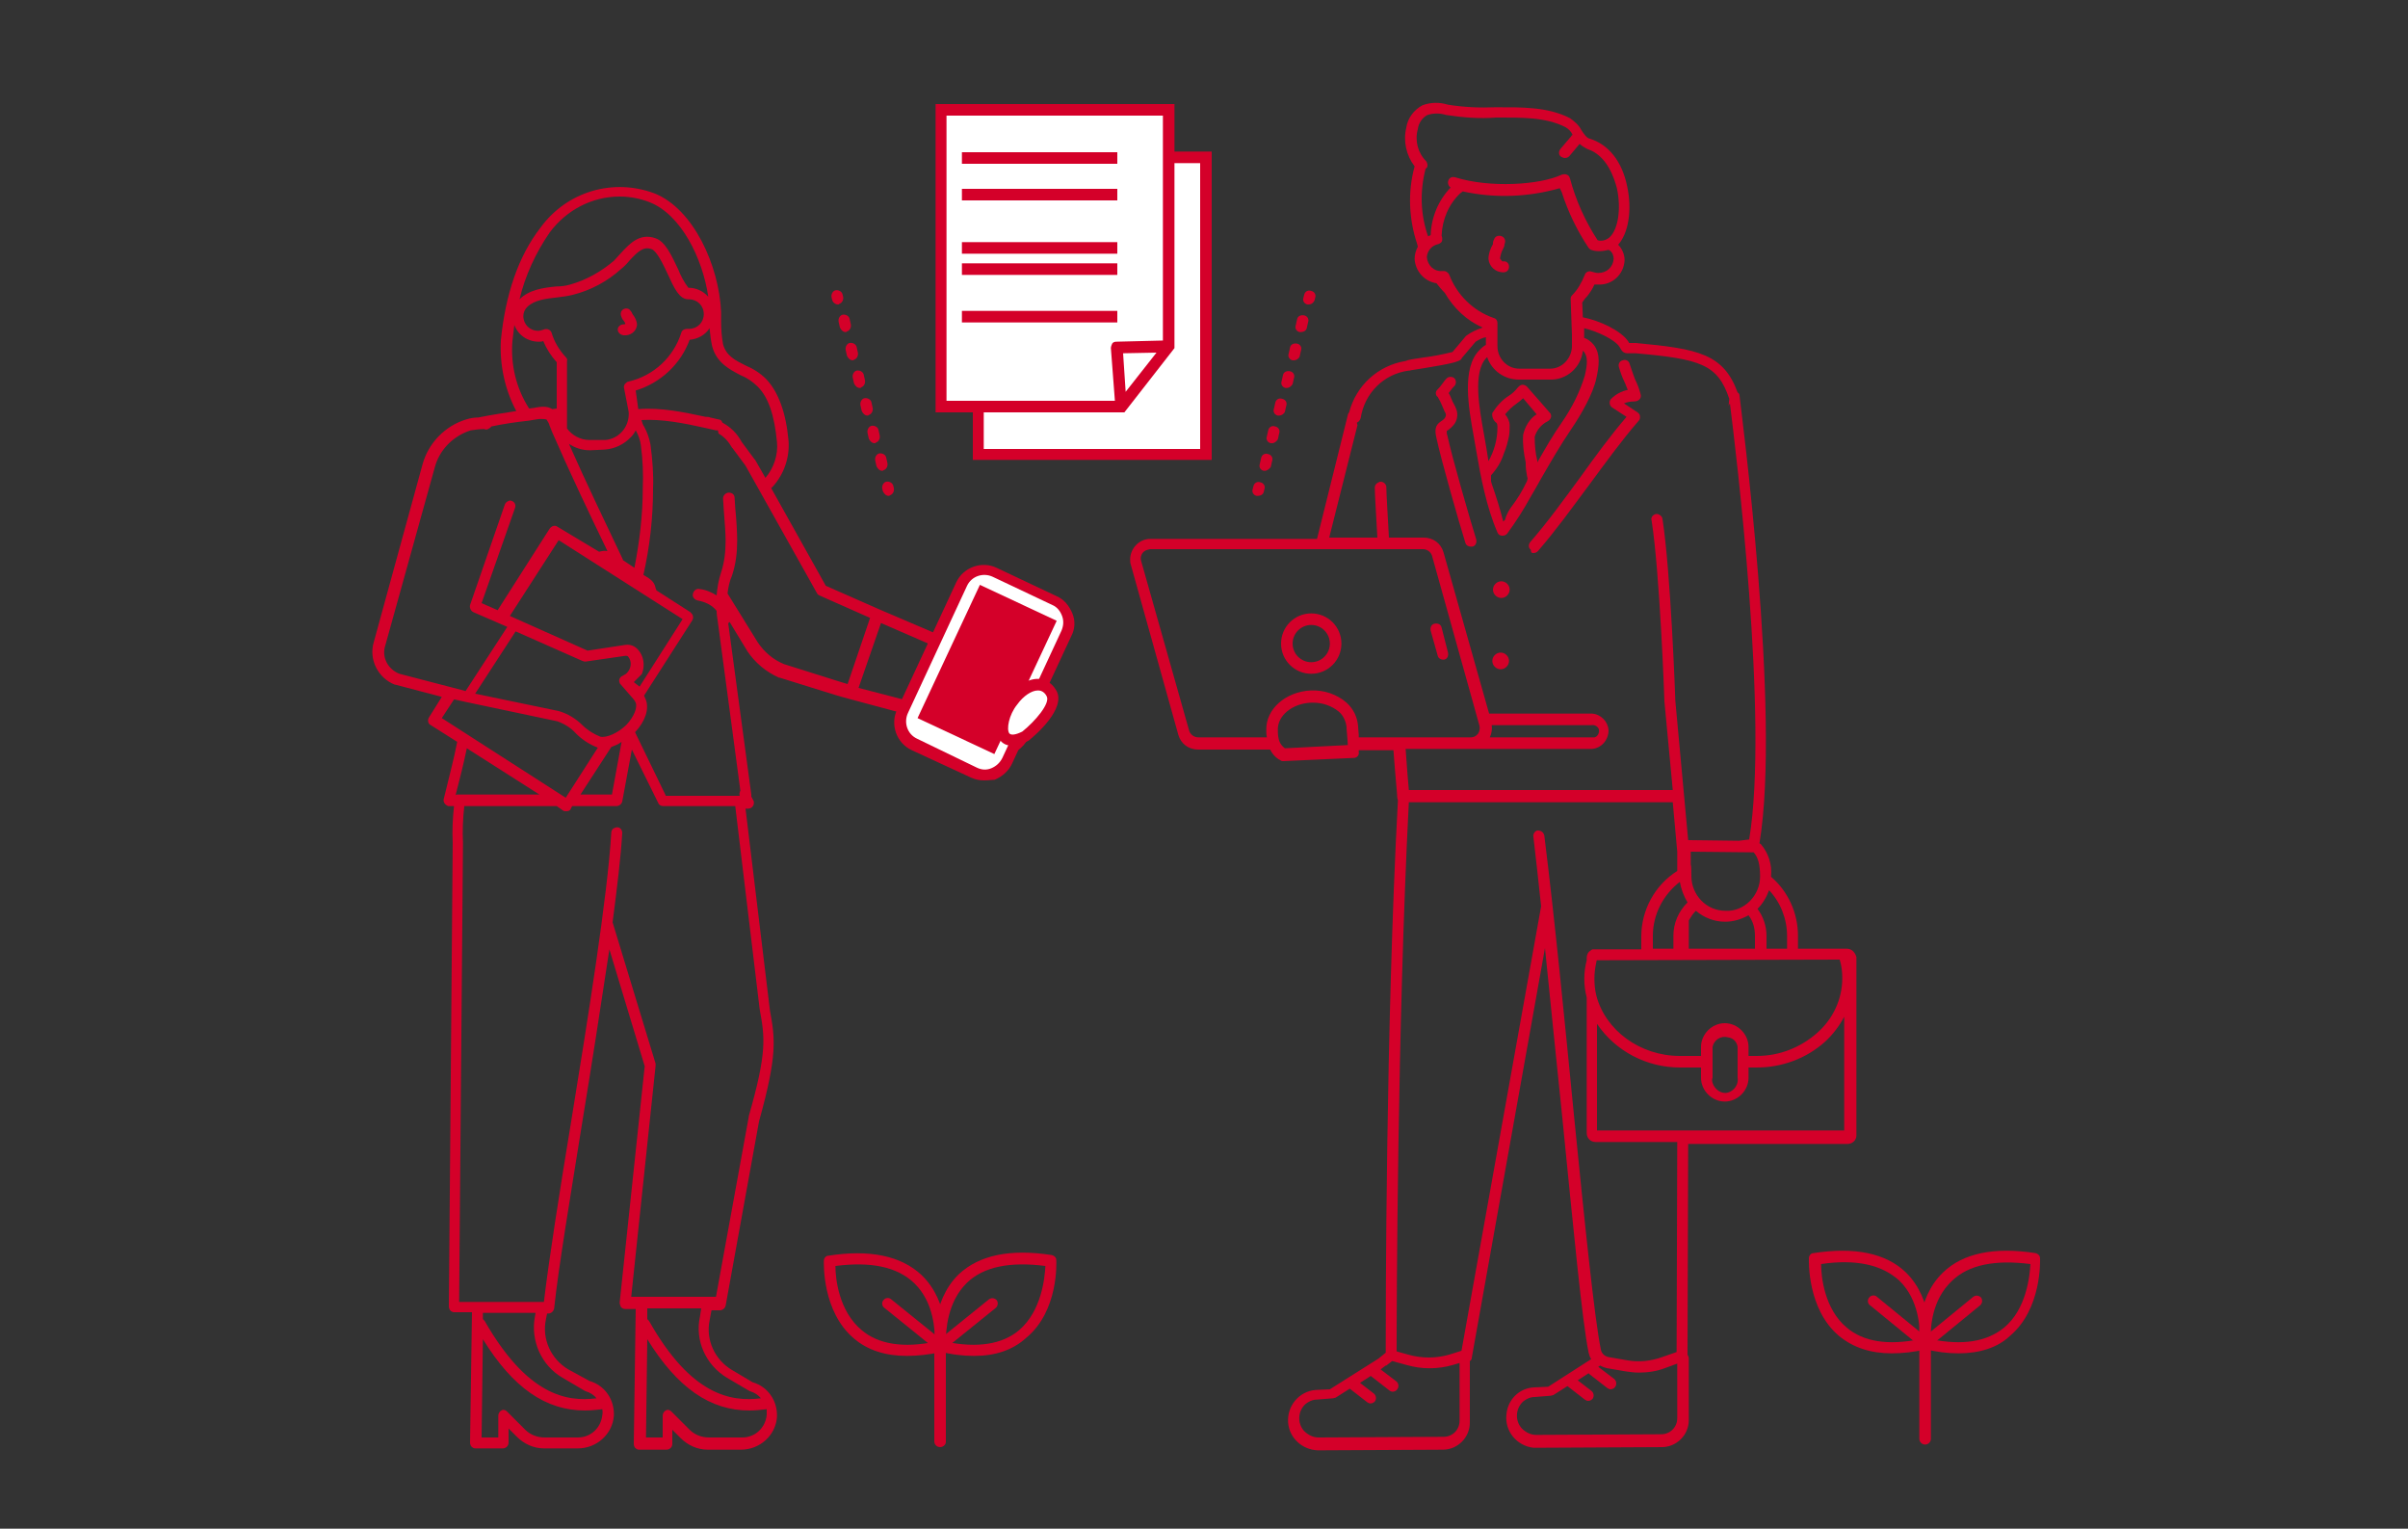 <?xml version="1.0" encoding="UTF-8"?> <svg xmlns="http://www.w3.org/2000/svg" xmlns:xlink="http://www.w3.org/1999/xlink" version="1.1" id="レイヤー_1" x="0px" y="0px" viewBox="0 0 375 238" style="enable-background:new 0 0 375 238;" xml:space="preserve"><rect x="0" y="0" width="375" height="238" fill="#333333" stroke="none"/> <style type="text/css"> .st0{fill:#D40029;} .st1{fill:#FFFFFF;} .st2{fill:none;} </style> <path class="st0" d="M233.7,104.2c0.7,0,1.3-0.6,1.3-1.3s-0.6-1.3-1.3-1.3c-0.7,0-1.3,0.6-1.3,1.3 C232.4,103.6,233,104.2,233.7,104.2z"></path> <path class="st0" d="M233.8,93.1c0.7,0,1.3-0.6,1.3-1.3c0-0.7-0.6-1.3-1.3-1.3c-0.7,0-1.3,0.6-1.3,1.3 C232.5,92.5,233.1,93.1,233.8,93.1L233.8,93.1z"></path> <path class="st0" d="M238.8,86.1c0.3,0,0.5-0.1,0.7-0.3c2.7-3.1,5.3-6.7,7.9-10.2s5.1-7,7.8-10.1c0.2-0.2,0.2-0.4,0.2-0.7 c0-0.2-0.2-0.5-0.4-0.6l-2.1-1.4c0.5-0.2,1-0.3,1.6-0.3c0.3,0,0.6-0.1,0.8-0.3c0.2-0.2,0.3-0.5,0.2-0.8c-0.2-0.8-0.5-1.6-0.9-2.4 c-0.3-0.8-0.6-1.7-0.8-2.3c-0.1-0.5-0.6-0.8-1.1-0.6c-0.5,0.1-0.7,0.6-0.6,1c0,0,0,0,0,0c0.2,0.7,0.5,1.6,0.9,2.4 c0.2,0.4,0.3,0.8,0.5,1.2c-1,0.2-1.9,0.7-2.6,1.4c-0.3,0.3-0.3,0.9,0,1.2c0,0,0.1,0.1,0.1,0.1l2.3,1.5c-2.5,2.9-4.9,6.2-7.2,9.4 c-2.5,3.4-5.1,7-7.8,10.1c-0.3,0.4-0.3,0.9,0.1,1.2c0,0,0,0,0,0C238.4,86.1,238.6,86.1,238.8,86.1z"></path> <path class="st0" d="M224.4,65.6c-0.9,0.6-1,1.3-0.7,2.6c0.7,3.3,3.5,13.1,4.5,16.3c0.1,0.4,0.5,0.6,0.8,0.6c0.1,0,0.2,0,0.3,0 c0.5-0.1,0.7-0.6,0.6-1.1c0,0,0,0,0,0c-1-3.2-3.8-12.9-4.5-16.2c-0.1-0.2-0.1-0.5-0.1-0.7l0,0c0.5-0.3,0.9-0.7,1.2-1.1 c0.5-0.7,0.6-1.7,0.2-2.5c-0.1-0.3-0.3-0.6-0.5-1c-0.2-0.5-0.4-1-0.6-1.3l0.3-0.4c0.2-0.3,0.4-0.5,0.6-0.7c0.3-0.3,0.3-0.9,0-1.2 c-0.3-0.3-0.9-0.3-1.2,0c-0.3,0.3-0.5,0.6-0.8,1c-0.2,0.3-0.4,0.5-0.6,0.7c-0.2,0.2-0.3,0.4-0.3,0.6c0,0.2,0.1,0.5,0.3,0.6 c0.3,0.5,0.5,0.9,0.7,1.4c0.2,0.4,0.3,0.8,0.5,1.1c0.1,0.2,0.1,0.4,0,0.6C225,65.2,224.7,65.4,224.4,65.6z"></path> <path class="st0" d="M204.2,95.5c-2.6,0-4.7,2.1-4.7,4.7c0,2.6,2.1,4.7,4.7,4.7c2.6,0,4.7-2.1,4.7-4.7c0,0,0,0,0,0 C208.9,97.6,206.8,95.5,204.2,95.5z M204.2,103.1c-1.6,0-2.9-1.3-2.9-2.9s1.3-2.9,2.9-2.9c1.6,0,2.9,1.3,2.9,2.9 S205.8,103.1,204.2,103.1z"></path> <path class="st0" d="M224.5,97.7c-0.1-0.5-0.6-0.7-1.1-0.6c-0.5,0.1-0.7,0.6-0.6,1.1l1.1,3.9c0.1,0.4,0.5,0.6,0.8,0.6h0.2 c0.5-0.1,0.7-0.6,0.6-1.1L224.5,97.7z"></path> <path class="st0" d="M287.6,147.7H280v-2c0-3.5-1.5-6.9-4.2-9.2c0.2-1.9-0.4-3.7-1.6-5.1l-0.2-0.1c3.4-20.3-2.9-67.7-3.1-69.7 c0-0.2-0.1-0.4-0.3-0.5c-2.2-6-6.1-6.8-15.9-7.7c-0.3,0-0.7,0-1,0l-0.1-0.2c-1.1-1.7-4.5-3.3-7.1-3.8l-0.1-2.3 c0.2-0.3,0.4-0.6,0.7-0.9c0.5-0.6,0.9-1.2,1.2-1.9c0.2,0,0.4,0,0.6,0c2.2,0.1,4-1.6,4.1-3.8c0-0.9-0.4-1.8-1-2.4 c1.6-1.8,2.2-5.4,1.4-9.1c-0.8-3.9-2.9-6.5-5.8-7.4c-0.5-0.1-0.9-0.7-1.3-1.3c-0.4-0.8-1.1-1.4-1.8-1.9c-3.5-1.8-7.6-1.7-11.6-1.7 c-2.5,0.1-4.9,0-7.4-0.4c-1.3-0.4-2.7-0.4-4,0.1c-1.3,0.7-2.3,2-2.5,3.5c-0.5,2.1,0,4.3,1.3,6c-1.1,4-0.9,8.2,0.4,12.1l0.1,0.4 c-0.3,0.6-0.5,1.2-0.5,1.9c0.1,1.9,1.5,3.5,3.4,3.8c0.4,0.5,0.8,1,1.3,1.5c1.4,2.4,3.4,4.3,5.9,5.4c-0.9,0.3-1.8,0.7-2.6,1.3 l-2.1,2.5c-1.6,0.4-3.2,0.7-4.8,0.9c-1.3,0.2-2.1,0.3-2.5,0.5c-4.3,0.7-7.7,3.8-8.8,8c-0.1,0.1-0.2,0.3-0.2,0.4l-4.8,19.3h-26 c-1.7,0-3.1,1.5-3.1,3.2c0,0.3,0,0.5,0.1,0.8l7.4,26.5c0.4,1.4,1.6,2.3,3.1,2.3h11.2c0.3,0.6,0.7,1.1,1.3,1.5l0.2,0.1 c0.1,0.1,0.3,0.2,0.5,0.2l0,0l11-0.5c0.5,0,0.9-0.4,0.8-0.9v-0.3h5.4c0.3,4.1,0.6,6.9,0.6,7.4c0,0.1,0.1,0.3,0.1,0.4 c-1.9,35.2-1.9,80.1-1.9,86l-1.1,0.9l-7.6,4.8l-2.2,0.1c-2.6,0.2-4.5,2.5-4.3,5.1c0.2,2.4,2.2,4.2,4.6,4.3l0,0l19.5-0.1 c2.3,0,4.2-1.9,4.2-4.2v-9.6c0.2-0.1,0.3-0.3,0.3-0.5l11.4-63.8c0.9,8.7,1.8,17.9,2.7,26.4c1.7,17,3.1,31.8,4.1,36.6 c0.1,0.4,0.2,0.7,0.4,1l-6.7,4.3l-2.2,0.1c-2.3,0.1-4.1,1.9-4.3,4.2c-0.3,2.6,1.6,4.9,4.2,5.2c0.2,0,0.3,0,0.5,0l0,0l19.5-0.1 c2.3,0,4.2-1.9,4.2-4.2v-9.6c0-0.2-0.1-0.4-0.2-0.6l0,0l0.1-32.8h24.8c0.8,0,1.4-0.6,1.4-1.3c0,0,0,0,0,0V149 C288.9,148.3,288.4,147.7,287.6,147.7z M286.5,149.4c0.3,1,0.4,1.9,0.4,2.9c0,3.2-1.4,6.3-3.9,8.5c-2.6,2.3-5.9,3.6-9.4,3.6h-1.3 V163c0-2-1.7-3.7-3.7-3.7s-3.7,1.7-3.7,3.7c0,0,0,0,0,0v1.4h-3.3c-6.2,0-11.6-4-13-9.4c-0.2-0.8-0.3-1.7-0.3-2.6 c0-0.9,0.1-1.7,0.3-2.6c0-0.1,0-0.2,0.1-0.3L286.5,149.4z M270.6,163v4.7c0.2,1.1-0.5,2.1-1.5,2.4s-2.1-0.5-2.4-1.5 c-0.1-0.3-0.1-0.6,0-0.8V163c0.2-1.1,1.3-1.8,2.4-1.5C269.9,161.6,270.5,162.2,270.6,163z M257.4,147.7v-2c0-3.3,1.6-6.4,4.2-8.4 c0.2,1.1,0.6,2.2,1.2,3.2c-1.4,1.4-2.2,3.2-2.2,5.2v2L257.4,147.7z M263,147.7v-4.4c0.3-0.5,0.6-1,1.1-1.5c1.3,1.1,2.9,1.7,4.5,1.7 h0.1c1.3,0,2.5-0.4,3.6-1c0.7,0.9,1,2,1,3.2v2H263z M275.5,138.6c1.8,1.9,2.8,4.5,2.8,7.1v2h-3.2v-2c0-1.5-0.5-3-1.4-4.2 C274.5,140.7,275.1,139.7,275.5,138.6L275.5,138.6z M274.1,136.5c0,1.4-0.6,2.8-1.6,3.8c-1,1-2.4,1.6-3.8,1.5c-3,0-5.3-2.5-5.3-5.4 c0-0.6,0-1.6-0.1-1.8v-2l9.8,0.1C273.8,133.5,274.1,134.6,274.1,136.5L274.1,136.5z M246.5,54.6c0.1,0.1,0.1,0.1,0.2,0.2 c0.6,0.8,0.5,2,0.1,3.7c-0.8,2.6-2,5-3.6,7.3c-1.4,2-2.6,4.1-3.8,6.2c0-0.1,0-0.2,0-0.3c-0.3-1.2-0.4-2.4-0.4-3.7c0.3-1,1-1.9,2-2.4 c0.4-0.2,0.7-0.7,0.5-1.1c0-0.1-0.1-0.2-0.2-0.3c-0.7-0.8-1.9-2.2-2.8-3.2l-0.7-0.8c-0.2-0.2-0.5-0.3-0.7-0.3 c-0.3,0-0.5,0.2-0.7,0.4c-0.4,0.5-0.9,1-1.4,1.3c-1.1,0.7-1.9,1.6-2.6,2.7c-0.1,0.6,0.2,1.2,0.6,1.5c0.1,0,0.2,0.3,0.2,0.7 c0,1.9-0.5,3.7-1.4,5.3c-0.1-0.6-0.2-1.3-0.3-1.9l-0.4-2.3c-0.7-3.9-1.8-9.7,0.4-11.9l0.1-0.1c0.7,2.1,2.7,3.5,4.9,3.5h4.8 C244,59.2,246.2,57.2,246.5,54.6z M237.6,72c0,0.1,0,0.2,0,0.3c0,0.6,0.1,1.2,0.2,1.8c0,0.1,0.1,0.3,0.1,0.4c0,0.1-0.1,0.3-0.1,0.4 c-0.7,1.5-1.5,2.8-2.5,4.1l-0.2,0.3c-0.3,0.5-0.6,1.1-0.7,1.6l-0.3,0.3c-0.5-2-1.1-3.9-1.8-5.9l-0.1-0.4c0,0,0,0,0-0.1 c0-0.3,0-0.5,0-0.8c0.9-1,1.6-2.1,2-3.4c0.4-0.9,0.6-1.8,0.8-2.7c0.1-0.6,0.1-1.1,0.1-1.7c0-0.6-0.3-1.2-0.7-1.7 c0.5-0.6,1.1-1.2,1.7-1.6c0.4-0.3,0.8-0.6,1.1-0.9l0,0c0.7,0.8,1.4,1.7,2.1,2.5c-1.1,0.7-1.8,1.9-2.1,3.2 C237.1,69.2,237.3,70.6,237.6,72z M222,26.3L222,26.3c0.1-0.1,0.1-0.1,0.2-0.2c0.2-0.3,0.1-0.7-0.1-1c-1.3-1.3-1.8-3.2-1.3-5 c0.1-0.9,0.7-1.8,1.5-2.2c0.9-0.3,2-0.3,2.9,0c2.6,0.4,5.2,0.6,7.8,0.4c3.8,0,7.7-0.1,10.8,1.5c0.5,0.3,0.9,0.7,1.1,1.2 c-0.1,0.1-0.2,0.1-0.2,0.2l-1.7,2c-0.3,0.4-0.3,0.9,0.1,1.2c0,0,0,0,0,0c0.2,0.1,0.4,0.2,0.6,0.2c0.3,0,0.5-0.1,0.7-0.3l1.6-1.9 c0.3,0.3,0.8,0.6,1.2,0.8c3.1,1,4.2,4.6,4.6,6.1c0.7,3.2,0.2,6.5-1.2,7.7c-0.5,0.4-1.2,0.6-1.8,0.4c-1.9-2.9-3.4-6.2-4.3-9.6 c-0.1-0.3-0.2-0.5-0.5-0.6c-0.2-0.1-0.5-0.1-0.8,0c-3.4,1.6-11.2,2.1-16.6,0.4c-0.4-0.1-0.8,0-1,0.4c-0.2,0.4-0.1,0.9,0.3,1.2 c-1.9,2-3,4.6-3.1,7.4c-0.1,0.1-0.3,0.1-0.4,0.2C221.2,33.4,221.1,29.8,222,26.3z M225.7,42.8c-0.1-0.3-0.5-0.6-0.8-0.6h-0.1h-0.1 h-0.1c-1.3,0.1-2.3-0.9-2.4-2.2c0.1-1,0.8-1.8,1.8-2c0.3-0.1,0.6-0.3,0.6-0.7c0-0.2,0-0.4-0.1-0.6c0.1-2.5,1.1-4.9,2.9-6.6l0.4-0.3 c5,1.1,10.2,0.9,15.1-0.5l0.3,0.6c1,3.1,2.4,6,4.2,8.7c0.1,0.1,0.3,0.3,0.4,0.3c0.5,0.2,0.9,0.2,1.4,0.2c0.4,0,0.9-0.1,1.3-0.2 c0.1,0,0.1,0.1,0.2,0.1c0.4,0.3,0.6,0.8,0.6,1.3c-0.1,1.3-1.1,2.2-2.4,2.2c-0.3,0-0.7-0.1-1-0.2c-0.5-0.2-1,0.1-1.1,0.5 c-0.5,1.2-1.1,2.3-2,3.2c-0.2,0.2-0.2,0.4-0.2,0.6l0.2,5.5c0,0.2,0,0.4,0,1.1v0.8c-0.1,1.9-1.6,3.4-3.4,3.4h-4.8 c-1.9,0-3.4-1.6-3.4-3.5v-3.6c0-0.4-0.2-0.7-0.6-0.8C229.4,48.4,226.9,45.9,225.7,42.8L225.7,42.8z M211.4,66.2l-0.1-0.4 c0.3-0.1,0.5-0.4,0.6-0.7c0.6-3.9,3.6-6.9,7.5-7.4h0.1c0.3-0.1,1.3-0.2,2.4-0.4c4.3-0.7,5.3-1,5.7-1.4v-0.1l2.2-2.6 c0.5-0.3,1-0.6,1.6-0.7v1.2c-0.4,0.2-0.7,0.5-1,0.8c-2.8,2.8-1.7,9-0.9,13.4l0.4,2.3c0.7,4.1,1.6,8.8,3.3,12.7 c0.1,0.3,0.4,0.5,0.7,0.5h0.1c0.3,0,0.5-0.1,0.7-0.3c1.4-1.9,2.6-3.8,3.7-5.8c0.2-0.4,0.5-0.8,0.7-1.2l0.9-1.6 c1.5-2.6,3-5.2,4.7-7.7c1.5-2.2,3.4-5.5,3.9-7.9c0.4-1.8,0.7-3.8-0.4-5.2c-0.4-0.5-0.9-0.9-1.5-1.1v-0.5v-1c2.1,0.5,4.8,1.8,5.5,2.9 l0.3,0.5c0.2,0.3,0.5,0.5,0.9,0.5h0.4c0.3,0,0.6,0,0.9,0c10.1,0.9,12.8,1.7,14.6,7.1l-0.1,1.1l0.2-0.4c0.9,7.2,6.1,49.3,3,67.9 l-1.6,0.2l-7.9-0.1l-2-21.7c0-0.2-0.7-19.9-2-28.3c0-0.2-0.2-0.5-0.4-0.6c-0.4-0.3-0.9-0.2-1.2,0.2c-0.1,0.2-0.2,0.4-0.1,0.6 c1.3,8.3,2,27.9,2,28.2l1.3,13.8h-41.1c-0.1-1.1-0.3-3.4-0.5-6.4h29c1.5-0.1,2.6-1.4,2.6-2.9c-0.1-1.4-1.2-2.5-2.6-2.6h-16 l-7.1-25.1c-0.4-1.4-1.6-2.3-3.1-2.3h-5.4c-0.2-3.8-0.4-6.7-0.4-7.8c0-0.5-0.4-0.9-0.9-0.9c-0.1,0-0.2,0-0.3,0.1 c-0.3,0.1-0.6,0.4-0.6,0.8c0,1.2,0.2,4,0.4,7.8H207L211.4,66.2z M232.3,112.9h15.5c0.5-0.1,1.1,0.2,1.2,0.7c0.1,0.5-0.2,1.1-0.7,1.2 c-0.2,0-0.4,0-0.5,0H232C232.3,114.2,232.4,113.5,232.3,112.9L232.3,112.9z M200.1,116.5c-0.8-0.6-1.1-1.3-1.1-2.8 c-0.1-2.3,2.3-4.2,5.2-4.3h0.3c1.5,0,2.9,0.5,4,1.4c0.7,0.6,1.1,1.5,1.2,2.4c0,0.5,0.1,1.2,0.1,1.4l0.1,1.4L200.1,116.5z M211.6,114.8v-0.3c0,0,0,0,0-0.1c0-0.2-0.1-0.9-0.1-1.3c-0.1-1.4-0.7-2.7-1.8-3.7c-1.5-1.3-3.5-2-5.6-1.9c-3.9,0.2-7,2.9-6.9,6.2 c0,0.4,0,0.7,0.1,1.1h-10.7c-0.6,0-1.2-0.4-1.4-1l-7.5-26.5c-0.2-0.7,0.2-1.5,1-1.7c0.1,0,0.3-0.1,0.4-0.1h42.5c0.6,0,1.2,0.4,1.4,1 l7.4,26.5c0.1,0.4,0,0.9-0.2,1.2c-0.3,0.4-0.7,0.6-1.1,0.6L211.6,114.8z M227.3,221.2c0,1.4-1.1,2.5-2.5,2.5l-19.5,0.1 c-0.8,0-1.6-0.4-2.2-1c-1.1-1.2-1-3.1,0.2-4.2c0.5-0.4,1.1-0.7,1.8-0.7l2.5-0.2c0.1,0,0.3-0.1,0.4-0.1l2.2-1.4l2.7,2.1 c0.2,0.1,0.3,0.2,0.5,0.2c0.3,0,0.5-0.1,0.7-0.3c0.3-0.4,0.2-0.9-0.1-1.2l-2.2-1.7l1.7-1.1c0,0.1,0.1,0.1,0.2,0.2l2.7,2.1 c0.4,0.3,0.9,0.2,1.2-0.2c0.3-0.4,0.2-0.9-0.1-1.2l-2.5-1.9l0.8-0.6h0.1l0.9-0.7l2.2,0.6c2.4,0.7,4.9,0.7,7.3,0l1-0.3L227.3,221.2z M245.1,173.5c-1.4-14.3-3-30.6-4.6-43.4c-0.1-0.5-0.5-0.8-1-0.8c0,0,0,0,0,0h-0.1c-0.4,0.1-0.7,0.6-0.6,1c0.4,3.4,0.8,7,1.2,10.8 l-12.4,69.2l-1.9,0.6c-2.1,0.6-4.3,0.6-6.4,0l-1.8-0.5c0-5.9,0.1-50.5,1.9-85.5h41.1l0.7,7.7v3c-3.5,2.2-5.6,6.1-5.6,10.2v2h-7.5 H248l0,0l-0.2,0.1l-0.1,0.1c-0.4,0.2-0.6,0.7-0.6,1.1v0.4c-0.5,1.9-0.5,3.9,0,5.8v21.1c0,0.8,0.6,1.4,1.4,1.4l0,0h12.7l-0.1,32.7 l-2.3,0.8c-1.7,0.6-3.5,0.8-5.3,0.5l-2.9-0.5c-0.7-0.1-1.2-0.6-1.3-1.2C248.3,205.2,246.8,190.5,245.1,173.5L245.1,173.5z M261.2,220.8c0,1.4-1.1,2.5-2.5,2.5l-19.5,0.1l0,0c-0.8,0-1.6-0.4-2.2-1c-1.1-1.2-1-3.1,0.2-4.2c0.5-0.4,1.1-0.7,1.8-0.7l2.5-0.2 c0.1,0,0.3-0.1,0.4-0.1l2.2-1.4l2.7,2.1c0.2,0.1,0.3,0.2,0.5,0.2c0.3,0,0.5-0.1,0.7-0.3c0.3-0.4,0.2-0.9-0.1-1.2c0,0,0,0,0,0 l-2.2-1.7l1.7-1.1c0.1,0.1,0.1,0.1,0.2,0.2l2.7,2.1c0.2,0.1,0.3,0.2,0.5,0.2c0.5,0,0.9-0.4,0.9-0.9c0-0.3-0.1-0.5-0.3-0.7l-2.5-1.9 l0.3-0.2c0.3,0.2,0.7,0.3,1,0.4l2.9,0.5c0.7,0.1,1.4,0.2,2.1,0.2c1.4,0,2.8-0.2,4.1-0.7l1.9-0.7L261.2,220.8z M287.2,176h-38.5 v-16.6c2.9,4.3,7.8,6.8,12.9,6.8h3.3v1.6c0,2,1.7,3.7,3.7,3.7c2,0,3.7-1.7,3.7-3.7v-1.6h1.3c3.9,0,7.7-1.4,10.6-4 c1.2-1.1,2.2-2.4,3-3.9L287.2,176z"></path> <path class="st0" d="M234.1,42.4L234.1,42.4c0.6,0,0.9-0.4,0.9-0.9c0-0.5-0.4-0.9-0.9-0.8c-0.1,0-0.2,0-0.3-0.2 c-0.1-0.1-0.2-0.2-0.2-0.3c0.1-0.5,0.2-1,0.5-1.5c0.1-0.2,0.2-0.4,0.2-0.7V38c0.2-0.4,0.1-1-0.4-1.2c-0.4-0.2-1-0.1-1.2,0.4 c-0.1,0.2-0.2,0.4-0.2,0.7v0.1c-0.4,0.7-0.7,1.5-0.7,2.3C231.9,41.5,232.9,42.4,234.1,42.4L234.1,42.4z"></path> <path class="st0" d="M97.1,52.2L97.1,52.2c1.1,0.1,2-0.6,2.1-1.6c0-0.6-0.3-1.2-0.7-1.7c-0.1-0.2-0.1-0.3-0.3-0.5 C98,48,97.4,47.9,97,48.2c0,0,0,0,0,0c-0.4,0.3-0.4,0.8-0.2,1.2c0.1,0.2,0.1,0.3,0.3,0.5c0.1,0.1,0.2,0.3,0.3,0.5 c-0.1,0.1-0.2,0.1-0.3,0.1c-0.5,0-0.9,0.4-0.9,0.8c0,0,0,0,0,0C96.2,51.7,96.5,52.1,97.1,52.2C97,52.2,97.1,52.2,97.1,52.2z"></path> <path class="st0" d="M158.6,106.6c1.5-1.1,1.9-3.1,1-4.8c-0.1-0.1-0.2-0.3-0.2-0.4c-0.5-0.6-1.2-0.9-1.9-0.9l-6,0.6L137,94.9l0,0 l-8.4-3.7l-8.5-15.2l0.3-0.3c1.7-1.9,2.6-4.5,2.4-7.1c-0.4-4.4-1.6-7.6-3.5-9.6c-0.9-0.9-2-1.6-3.2-2.1c-1.6-0.8-3-1.5-3.5-3.3 c-0.2-1.1-0.3-2.3-0.3-3.5c0-0.5,0-1,0-1.5c-0.3-7.2-4.3-16.1-10.4-18.5c-6.4-2.4-13.6-0.3-17.7,5.3C80.7,39.9,78.7,45.9,78,53 c-0.2,3.8,0.6,7.6,2.4,11c-1.9,0.3-4,0.6-5.9,1c-0.6,0-1.3,0.1-1.9,0.3c-3.3,1-5.9,3.7-6.8,7L58.2,100c-0.8,2.7,0.7,5.6,3.3,6.6h0.1 l7.2,1.9l-2,3.2c-0.1,0.2-0.2,0.4-0.1,0.7c0,0.2,0.2,0.4,0.4,0.5l4.1,2.6c-0.5,2.6-1.2,5.2-1.8,7.7l-0.3,1.2 c-0.1,0.5,0.2,0.9,0.7,1.1c0.1,0,0.1,0,0.2,0h0.7c-0.2,1.9-0.3,3.8-0.2,5.7l-0.6,72.2c0,0.2,0.1,0.5,0.2,0.6 c0.2,0.2,0.4,0.3,0.6,0.3h2.8l-0.3,20.3c0,0.2,0.1,0.5,0.2,0.6c0.2,0.2,0.4,0.3,0.6,0.3h4.3c0.5,0,0.9-0.4,0.9-0.9c0,0,0,0,0,0v-2.2 l1.3,1.3c1.1,1.1,2.6,1.8,4.2,1.8H90c2.9,0,5.4-2.2,5.6-5.1c0.1-2.5-1.4-4.7-3.8-5.4l-3.3-1.8c-2.7-1.6-4.1-4.7-3.5-7.7l0.2-1h0.2 c0.4,0,0.8-0.3,0.9-0.8c0.7-6.6,2.5-17.2,4.3-28.5c1.5-9.1,3-18.8,4.3-27.4l5.5,18.2l-3.9,36.8c0,0.2,0.1,0.5,0.2,0.7 c0.2,0.2,0.4,0.3,0.7,0.3H99l-0.3,21c0,0.2,0.1,0.5,0.2,0.6c0.2,0.2,0.4,0.3,0.6,0.3h4.3c0.5,0,0.9-0.4,0.9-0.9c0,0,0,0,0,0v-2.2 l1.3,1.3c1.1,1.1,2.6,1.8,4.2,1.8h5.2c2.9,0,5.4-2.2,5.6-5.1c0.1-2.5-1.4-4.7-3.8-5.4l-3.2-1.9c-2.7-1.6-4.1-4.7-3.5-7.7l0.3-1.6 h1.3c0.4,0,0.8-0.3,0.9-0.7l5.2-28.7c2.9-10.4,2.5-12.9,1.7-17.3l-3.8-31.4h0.4c0.5,0,0.9-0.4,0.9-0.9c0-0.1,0-0.3-0.1-0.4l-0.3-0.6 c0-0.1,0-0.2,0-0.3l-3.6-26.7l0,0c0.1,0,0.2-0.1,0.2-0.2l2.8,4.6c1.2,1.8,2.9,3.2,4.9,4.1h0.1l9,2.8l1.8,0.5l0,0l13.8,3.7l6,4.3 c0.8,0.6,1.8,0.9,2.9,1h0.4c1.8,0,3.5-0.8,4.5-2.3l0,0c1.5-2.1,1.5-4.9-0.1-6.9L158.6,106.6z M110.9,53.9c0.7,2.6,2.7,3.6,4.4,4.5 c1,0.4,1.9,1,2.7,1.8c1.7,1.7,2.6,4.5,3,8.6c0.2,2-0.5,4.1-1.8,5.6l-1.6-2.8l-0.1-0.1l-2-2.7c-0.7-1.3-1.7-2.3-3-3 c-0.1-0.3-0.3-0.5-0.6-0.5l-1.3-0.3c-0.2-0.1-0.4-0.1-0.7-0.1c-3.3-0.7-7-1.5-10.5-1.2l0,0L99,60.8c3.9-1.2,7-4.1,8.4-7.9 c1.2-0.1,2.4-0.7,3.1-1.8C110.6,52.1,110.7,53,110.9,53.9z M93.5,114.7c-1-0.4-2-1-2.8-1.8c-1-1-2.3-1.8-3.7-2.2l-13-2.7l6.3-9.7 l10.4,4.6c0.1,0,0.2,0.1,0.4,0.1h0.1l6.2-0.9c0.1,0,0.3,0,0.4,0.1c0.7,0.8,0.5,2-0.3,2.7c-0.2,0.1-0.3,0.2-0.5,0.3 c-0.5,0.2-0.7,0.7-0.5,1.1c0,0.1,0.1,0.2,0.2,0.3l2,2.3c0.1,0.1,0.2,0.3,0.3,0.5c0.3,0.8-0.3,2.2-1.4,3.4 C96.3,114.1,94.5,114.9,93.5,114.7z M96.8,115.5l-1.5,8.2h-4.9l4.8-7.4C95.7,116.1,96.3,115.9,96.8,115.5z M98.7,106.2L98.7,106.2 l0.2-0.2l0.1-0.1l0.1-0.1c0,0,0.1-0.1,0.1-0.1l0.1-0.1l0.1-0.1l0.1-0.1l0.1-0.1l0.1-0.1c0,0,0.1-0.1,0.1-0.1l0.1-0.1 c0,0,0-0.1,0.1-0.1c0,0,0-0.1,0-0.1l0.1-0.3c0.3-1.1,0.1-2.4-0.7-3.3c-0.5-0.6-1.2-0.9-2-0.8l-5.9,0.9l-12.1-5.4l7.6-11.8l19.3,12.3 l-6.7,10.5L98.7,106.2z M100.1,76c0,4.2-0.5,8.3-1.3,12.4L97,87.2v-0.1c-2.8-5.9-5.7-11.9-8.4-18c0.9,0.6,2,1,3.2,1h0.2l2.1-0.1 c1.6-0.1,3.1-0.8,4.2-2c0.3-0.3,0.5-0.6,0.7-1c0.4,0.7,0.7,1.5,0.8,2.3C100.1,71.6,100.2,73.8,100.1,76z M88.1,55.6 c-1-1.1-1.8-2.4-2.2-3.8c-0.1-0.2-0.2-0.4-0.5-0.5c-0.2-0.1-0.5-0.1-0.7,0c-0.3,0.1-0.6,0.2-0.9,0.2c-1.3,0-2.3-1-2.3-2.3 c0,0,0,0,0,0c0-0.5,0.2-1,0.6-1.4c1.1-1.1,2.9-1.3,4.7-1.5c0.8-0.1,1.6-0.2,2.4-0.4c2.8-0.7,5.4-2.1,7.5-4c0.5-0.4,0.9-0.8,1.3-1.3 c1.3-1.4,2.2-2.3,3.5-1.8c0.8,0.3,1.8,2.4,2.5,3.9c1,2.2,1.8,3.9,3.2,3.9h0.1c1.3,0,2.3,1,2.3,2.3s-1,2.3-2.3,2.3h-0.1H107 c-0.4,0-0.8,0.2-0.9,0.6c-1.2,3.8-4.3,6.7-8.2,7.6c-0.2,0-0.4,0.2-0.6,0.4c-0.1,0.2-0.2,0.4-0.1,0.7l0.7,3.6 c0.2,2.2-1.4,4.2-3.6,4.4c-0.1,0-0.2,0-0.3,0h-2.2c-1.4,0-2.7-0.7-3.5-1.8V56.2C88.4,56,88.3,55.8,88.1,55.6L88.1,55.6z M85.6,36.2 c2.6-3.5,6.6-5.6,10.9-5.6c1.6,0,3.2,0.3,4.7,0.9c4.8,1.9,8.2,8.6,9.1,14.7c-0.8-0.9-1.9-1.4-3.1-1.4l0,0c-0.7-0.9-1.2-1.9-1.6-2.9 c-1-2.1-2-4.3-3.5-4.8c-2.5-0.9-4.1,0.9-5.4,2.3c-0.4,0.4-0.7,0.8-1.1,1.2c-2,1.7-4.3,3-6.8,3.7c-0.7,0.2-1.4,0.3-2.2,0.3 c-2,0.2-4.2,0.5-5.7,2l0,0C81.8,42.9,83.4,39.4,85.6,36.2z M79.8,53.1c0.1-0.8,0.2-1.7,0.3-2.5c0.6,1.6,2.1,2.6,3.8,2.6 c0.2,0,0.5,0,0.7-0.1c0.5,1.2,1.2,2.3,2.1,3.3v7.2l-0.7,0.1c-0.6-0.4-1.4-0.5-2.8-0.2l-0.8,0.1C80.4,60.5,79.5,56.8,79.8,53.1z M62.2,104.9c-1.8-0.7-2.8-2.6-2.2-4.4l7.7-27.7c0.7-2.7,2.8-4.9,5.6-5.8c0.7-0.1,1.4-0.2,2.1-0.2c0.2,0.1,0.4,0.1,0.6,0l0,0 c0.2-0.1,0.4-0.2,0.5-0.4c1.9-0.4,3.9-0.7,5.8-0.9l1.2-0.2c0.5-0.1,1-0.1,1.6,0c0.2,0.3,0.4,0.6,0.5,1l0.4,1 c2.7,6.2,5.7,12.5,8.6,18.5c-0.5-0.1-0.9,0-1.3,0.1L86.8,82c-0.4-0.3-0.9-0.1-1.2,0.3L77.5,95L75,93.9l5.2-14.8 c0.2-0.5-0.1-1-0.5-1.1c-0.2-0.1-0.4-0.1-0.5,0c-0.3,0.1-0.5,0.3-0.6,0.6l-5.4,15.6c-0.1,0.4,0.1,0.9,0.5,1.1l5.3,2.3l-6.5,10 l-0.7-0.2L62.2,104.9z M68.8,111.8l1.9-2.9h0.1l1.8,0.4l0,0l14.2,3c1.1,0.4,2.1,1,2.9,1.9c1,1,2.1,1.7,3.4,2.2l-5,7.8L68.8,111.8z M71,123.8L71,123.8v-0.2c0.6-2.3,1.2-4.7,1.7-7.1l11.3,7.2H71.3C71.2,123.7,71.1,123.7,71,123.8z M93.8,220.3 c-0.2,2-1.8,3.5-3.8,3.5h-5.2c-1.1,0-2.2-0.4-3-1.2l-2.8-2.8c-0.2-0.2-0.4-0.3-0.6-0.3c-0.1,0-0.2,0-0.3,0.1 c-0.3,0.1-0.5,0.5-0.5,0.8v3.4h-2.6l0.2-15.3c4.7,7.6,9.8,11.1,15.9,11.1c0.9,0,1.8-0.1,2.7-0.2C93.8,219.6,93.9,219.9,93.8,220.3 L93.8,220.3z M87.6,214.5l3.4,2c0.1,0,0.1,0.1,0.2,0.1c0.7,0.2,1.3,0.6,1.7,1.1c-4.7,0.6-10.8-0.5-17.4-12c-0.1-0.1-0.2-0.3-0.3-0.3 v-1h8.2l-0.1,0.6C82.6,208.7,84.3,212.6,87.6,214.5L87.6,214.5z M119.4,220.3c-0.2,2-1.8,3.5-3.8,3.5h-5.2c-1.1,0-2.2-0.4-3-1.2 l-2.8-2.8c-0.2-0.2-0.4-0.3-0.6-0.3c-0.1,0-0.2,0-0.3,0.1c-0.3,0.1-0.5,0.5-0.5,0.8v3.4h-2.6l0.2-15.3c4.7,7.6,9.8,11.1,15.9,11.1 c0.9,0,1.8-0.1,2.7-0.2C119.4,219.6,119.4,219.9,119.4,220.3L119.4,220.3z M113.2,214.5l3.4,2c0.1,0,0.1,0.1,0.2,0.1 c0.7,0.2,1.3,0.6,1.7,1.1c-4.7,0.6-10.9-0.5-17.4-12c-0.1-0.1-0.2-0.3-0.3-0.3v-1.7h8.4l-0.2,1.3 C108.2,208.7,109.9,212.5,113.2,214.5L113.2,214.5z M118.3,157.1c0.8,4.4,1.2,6.6-1.7,16.7c0,0,0,0.1,0,0.1l-5.1,28H98.3l3.8-36 c0-0.1,0-0.2,0-0.3l-6.7-22c0.7-5.4,1.3-10.3,1.5-13.9c0-0.5-0.3-0.9-0.8-0.9c0,0,0,0,0,0c-0.2,0-0.4,0.1-0.6,0.2 c-0.2,0.2-0.3,0.4-0.3,0.6c-0.6,10-3.6,28.7-6.3,45.3c-1.8,10.9-3.4,21.1-4.2,27.8H71.5l0.6-71.4v-0.1c-0.1-1.9,0-3.8,0.2-5.7h14.4 l1,0.7c0.1,0.1,0.3,0.1,0.5,0.1c0.3,0,0.6-0.1,0.7-0.4l0.2-0.4H96c0.4,0,0.8-0.3,0.9-0.7l1.5-8.1l4.1,8.3c0.1,0.3,0.4,0.5,0.8,0.5 h11.2L118.3,157.1z M132,106.5l-1-0.3l-8.9-2.8c-1.7-0.7-3.1-1.9-4.1-3.4l-4.7-7.6c0.1-0.9,0.3-1.9,0.7-2.8c0.6-1.8,0.8-3.6,0.8-5.4 c0-1.2-0.1-3.2-0.3-5.1l-0.1-1.6c0-0.5-0.4-0.8-0.9-0.8c0,0,0,0,0,0h-0.1c-0.5,0.1-0.8,0.5-0.8,0.9l0.1,1.6c0.2,2.3,0.3,4.1,0.3,5 c0,1.7-0.2,3.4-0.7,4.9c-0.4,1.2-0.6,2.4-0.7,3.6c-0.8-0.5-1.7-0.9-2.7-1c-0.5-0.1-0.9,0.3-1,0.8c-0.1,0.5,0.3,0.9,0.8,1l0,0 c1.1,0.2,2.2,0.7,2.9,1.6l0,0c0,0.5,0.1,1.1,0.2,1.8l3.5,26.2c-0.1,0.2-0.2,0.5-0.1,0.8h-11.5l-4.8-9.9c1.6-1.7,2.2-3.6,1.7-5 c-0.1-0.2-0.2-0.5-0.3-0.7l7.5-11.7c0.1-0.2,0.2-0.4,0.1-0.7c0-0.2-0.2-0.4-0.4-0.6l-5.3-3.4c0-0.1,0-0.2-0.1-0.3 c-0.1-0.7-0.5-1.2-1.1-1.6l-0.8-0.5c1-4.4,1.5-8.9,1.5-13.4c0.1-2.3-0.1-4.6-0.4-6.9c-0.2-1-0.5-1.9-1-2.8c-0.2-0.3-0.3-0.6-0.4-1 c3.1-0.2,6.7,0.5,9.8,1.2l1.8,0.4c0.1,0,0.2,0,0.3,0l0.1,0.5c0.9,0.5,1.6,1.3,2.1,2.2l0.1,0.1l2,2.7l11.1,19.8 c0.1,0.2,0.2,0.3,0.4,0.4l7.9,3.5L132,106.5z M158.6,114.1c-0.8,1.1-2.1,1.7-3.4,1.6c-0.7-0.1-1.4-0.3-2-0.7l-6.1-4.4 c-0.1-0.1-0.2-0.1-0.3-0.1l-13.1-3.4l3.5-10.1l13.8,6c0.1,0.1,0.3,0.1,0.4,0.1l6.2-0.6c0.1,0,0.3,0.1,0.4,0.2 c0.4,0.5,0.5,1.2,0.3,1.8c-0.2,0.6-0.7,1-1.2,1.2c-0.5,0.2-0.7,0.6-0.6,1.1c0,0.1,0.1,0.2,0.1,0.3l1.9,2.4 C159.6,110.7,159.6,112.7,158.6,114.1L158.6,114.1z"></path> <path class="st0" d="M151.7,211.1c-1.7,0-3.5-0.2-5.4-0.7c-0.4-0.1-0.6-0.4-0.7-0.8c0-0.3-0.7-6.9,3.7-11.2c3.2-3,8-4,14.5-3 c0.4,0.1,0.7,0.4,0.7,0.8c0,0.3,0.4,7.9-4.7,12.1C157.7,210.2,155,211.1,151.7,211.1z M147.3,208.9c4.9,1,8.8,0.4,11.4-1.8 c3.5-3,4-8.1,4.1-10c-5.5-0.7-9.6,0.1-12.2,2.6C147.5,202.7,147.3,207.2,147.3,208.9z"></path> <path class="st0" d="M146.8,210.1c-0.3,0-0.5-0.1-0.7-0.3c-0.3-0.4-0.2-0.9,0.1-1.2l7.8-6.3c0.4-0.3,0.9-0.2,1.2,0.1 c0.3,0.4,0.2,0.9-0.1,1.2l-7.8,6.3C147.2,210,147,210.1,146.8,210.1z"></path> <path class="st0" d="M141.2,211.1c-3.3,0-6.1-0.9-8.2-2.7c-5-4.2-4.7-11.8-4.7-12.1c0-0.4,0.3-0.8,0.7-0.8c6.4-1,11.3,0,14.5,3 c4.5,4.3,3.8,10.9,3.7,11.2c0,0.4-0.3,0.7-0.7,0.8C144.7,210.9,142.9,211.1,141.2,211.1z M130.1,197.1c0,1.9,0.5,7,4.1,10 c2.6,2.2,6.5,2.8,11.4,1.8c0-1.6-0.1-6.1-3.2-9.1C139.7,197.2,135.6,196.4,130.1,197.1z"></path> <path class="st0" d="M146.1,210.1c-0.2,0-0.4-0.1-0.6-0.2l-7.8-6.3c-0.4-0.3-0.4-0.9-0.1-1.2c0.3-0.4,0.9-0.4,1.2-0.1l7.8,6.3 c0.4,0.3,0.4,0.9,0.1,1.2C146.6,210,146.3,210.1,146.1,210.1z"></path> <path class="st0" d="M146.4,225.3c-0.5,0-0.9-0.4-0.9-0.9V209c0-0.5,0.4-0.9,0.9-0.9s0.9,0.4,0.9,0.9v15.5 C147.3,224.9,146.9,225.3,146.4,225.3z"></path> <path class="st0" d="M305,210.7c-1.7,0-3.4-0.2-5.4-0.7c-0.4-0.1-0.6-0.4-0.7-0.8c0-0.3-0.7-6.9,3.7-11.1c3.1-3,8-4,14.4-3 c0.4,0.1,0.7,0.4,0.7,0.8c0,0.3,0.3,7.9-4.7,12.1C311.1,209.8,308.3,210.7,305,210.7z M300.7,208.5c4.9,1,8.7,0.4,11.4-1.8 c3.5-2.9,4-8.1,4.1-9.9c-5.5-0.7-9.6,0.1-12.2,2.6C300.8,202.4,300.6,206.8,300.7,208.5z"></path> <path class="st0" d="M300.2,209.7c-0.3,0-0.5-0.1-0.7-0.3c-0.3-0.4-0.2-0.9,0.1-1.2l7.7-6.3c0.4-0.3,0.9-0.2,1.2,0.1 c0.3,0.4,0.2,0.9-0.1,1.2l-7.7,6.3C300.6,209.7,300.4,209.7,300.2,209.7z"></path> <path class="st0" d="M294.6,210.7c-3.3,0-6-0.9-8.2-2.7c-5-4.2-4.7-11.8-4.7-12.1c0-0.4,0.3-0.8,0.7-0.8c6.4-1,11.3,0,14.4,3 c4.4,4.3,3.7,10.9,3.7,11.2c0,0.4-0.3,0.7-0.7,0.8C298.1,210.5,296.3,210.7,294.6,210.7z M283.6,196.8c0,1.9,0.5,7,4,9.9 c2.6,2.2,6.4,2.8,11.4,1.8c0-1.6-0.1-6.1-3.2-9.1C293.1,196.9,289,196,283.6,196.8z"></path> <path class="st0" d="M299.5,209.7c-0.2,0-0.4-0.1-0.6-0.2l-7.7-6.3c-0.4-0.3-0.4-0.9-0.1-1.2c0.3-0.4,0.9-0.4,1.2-0.1l7.7,6.3 c0.4,0.3,0.4,0.9,0.1,1.2C300,209.6,299.7,209.7,299.5,209.7z"></path> <path class="st0" d="M299.8,224.9c-0.5,0-0.9-0.4-0.9-0.9v-15.4c0-0.5,0.4-0.9,0.9-0.9s0.9,0.4,0.9,0.9V224 C300.7,224.5,300.3,224.9,299.8,224.9z"></path> <g> <rect x="152.3" y="24.5" class="st1" width="35.5" height="46.2"></rect> <path class="st0" d="M188.7,71.6h-37.2v-48h37.2V71.6z M153.2,69.9h33.7V25.4h-33.7V69.9z"></path> </g> <g> <polygon class="st1" points="174.6,63.3 146.5,63.3 146.5,17.1 182,17.1 182,54 "></polygon> <path class="st0" d="M175.1,64.2h-29.4v-48h37.2v38L175.1,64.2z M147.4,62.4h26.8l6.9-8.8V18h-33.7V62.4z"></path> </g> <g> <polygon class="st1" points="182,54 174,54.1 174.6,63.3 "></polygon> <path class="st0" d="M174.6,64.2c-0.1,0-0.2,0-0.3,0c-0.3-0.1-0.6-0.4-0.6-0.8l-0.7-9.2c0-0.2,0.1-0.5,0.2-0.7s0.4-0.3,0.6-0.3 l8-0.2c0.4,0,0.7,0.2,0.8,0.5s0.1,0.7-0.1,0.9l-7.4,9.3C175.2,64.1,174.9,64.2,174.6,64.2z M174.9,55l0.4,6l4.8-6.1L174.9,55z"></path> </g> <rect x="149.8" y="23.7" class="st0" width="24.2" height="1.8"></rect> <rect x="149.8" y="29.4" class="st0" width="24.2" height="1.8"></rect> <rect x="149.8" y="37.7" class="st0" width="24.2" height="1.8"></rect> <rect x="149.8" y="41" class="st0" width="24.2" height="1.8"></rect> <rect x="149.8" y="48.4" class="st0" width="24.2" height="1.8"></rect> <line class="st2" x1="203.9" y1="46.1" x2="195.9" y2="76.3"></line> <path class="st0" d="M203.8,47.4c-0.1,0-0.1,0-0.2,0c-0.5-0.1-0.8-0.6-0.6-1.1l0.1-0.4c0.1-0.5,0.6-0.8,1.1-0.6 c0.5,0.1,0.8,0.6,0.6,1.1l-0.1,0.4C204.5,47.2,204.2,47.4,203.8,47.4z"></path> <path class="st0" d="M197,73.3c-0.1,0-0.2,0-0.2,0c-0.5-0.1-0.8-0.6-0.6-1.1l0.2-0.9c0.1-0.5,0.6-0.8,1.1-0.6 c0.5,0.1,0.8,0.6,0.6,1.1l-0.2,0.9C197.7,73,197.3,73.3,197,73.3z M198.1,69c-0.1,0-0.1,0-0.2,0c-0.5-0.1-0.8-0.6-0.6-1.1l0.2-0.9 c0.1-0.5,0.6-0.8,1.1-0.6c0.5,0.1,0.8,0.6,0.6,1.1l-0.2,0.9C198.8,68.7,198.5,69,198.1,69z M199.2,64.7c-0.1,0-0.2,0-0.2,0 c-0.5-0.1-0.8-0.6-0.6-1.1l0.2-0.9c0.1-0.5,0.6-0.8,1.1-0.6c0.5,0.1,0.8,0.6,0.6,1.1l-0.2,0.9C200,64.4,199.6,64.7,199.2,64.7z M200.4,60.4c-0.1,0-0.2,0-0.2,0c-0.5-0.1-0.8-0.6-0.6-1.1l0.2-0.9c0.1-0.5,0.6-0.7,1.1-0.6c0.5,0.1,0.8,0.6,0.6,1.1l-0.2,0.9 C201.1,60.1,200.8,60.4,200.4,60.4z M201.5,56.1c-0.1,0-0.2,0-0.2,0c-0.5-0.1-0.8-0.6-0.6-1.1l0.2-0.9c0.1-0.5,0.6-0.7,1.1-0.6 c0.5,0.1,0.8,0.6,0.6,1.1l-0.2,0.9C202.3,55.8,201.9,56.1,201.5,56.1z M202.6,51.7c-0.1,0-0.1,0-0.2,0c-0.5-0.1-0.8-0.6-0.6-1.1 l0.2-0.9c0.1-0.5,0.6-0.7,1.1-0.6c0.5,0.1,0.8,0.6,0.6,1.1l-0.2,0.9C203.4,51.5,203,51.7,202.6,51.7z"></path> <path class="st0" d="M195.9,77.2c-0.1,0-0.1,0-0.2,0c-0.5-0.1-0.8-0.6-0.6-1.1l0.1-0.4c0.1-0.5,0.6-0.8,1.1-0.6 c0.5,0.1,0.8,0.6,0.6,1.1l-0.1,0.4C196.7,77,196.3,77.2,195.9,77.2z"></path> <line class="st2" x1="130.4" y1="46.1" x2="138.4" y2="76.3"></line> <path class="st0" d="M130.5,47.4c-0.4,0-0.8-0.3-0.9-0.7l-0.1-0.4c-0.1-0.5,0.2-1,0.6-1.1c0.5-0.1,1,0.2,1.1,0.6l0.1,0.4 c0.1,0.5-0.2,1-0.6,1.1C130.7,47.4,130.6,47.4,130.5,47.4z"></path> <path class="st0" d="M137.4,73.3c-0.4,0-0.7-0.3-0.9-0.7l-0.2-0.9c-0.1-0.5,0.2-1,0.6-1.1c0.5-0.1,1,0.2,1.1,0.6l0.2,0.9 c0.1,0.5-0.2,1-0.6,1.1C137.5,73.3,137.4,73.3,137.4,73.3z M136.2,69c-0.4,0-0.7-0.3-0.9-0.7l-0.2-0.9c-0.1-0.5,0.2-1,0.6-1.1 c0.5-0.1,1,0.2,1.1,0.6l0.2,0.9c0.1,0.5-0.2,1-0.6,1.1C136.4,69,136.3,69,136.2,69z M135.1,64.7c-0.4,0-0.7-0.3-0.9-0.7l-0.2-0.9 c-0.1-0.5,0.2-1,0.6-1.1c0.5-0.1,1,0.2,1.1,0.6l0.2,0.9c0.1,0.5-0.2,1-0.6,1.1C135.2,64.7,135.2,64.7,135.1,64.7z M133.9,60.4 c-0.4,0-0.7-0.3-0.9-0.7l-0.2-0.9c-0.1-0.5,0.2-1,0.6-1.1c0.5-0.1,1,0.2,1.1,0.6l0.2,0.9c0.1,0.5-0.2,1-0.6,1.1 C134.1,60.4,134,60.4,133.9,60.4z M132.8,56.1c-0.4,0-0.7-0.3-0.9-0.7l-0.2-0.9c-0.1-0.5,0.2-1,0.6-1.1c0.5-0.1,1,0.2,1.1,0.6 l0.2,0.9c0.1,0.5-0.2,1-0.6,1.1C133,56,132.9,56.1,132.8,56.1z M131.7,51.7c-0.4,0-0.7-0.3-0.9-0.7l-0.2-0.9c-0.1-0.5,0.2-1,0.6-1.1 c0.5-0.1,1,0.2,1.1,0.6l0.2,0.9c0.1,0.5-0.2,1-0.6,1.1C131.8,51.7,131.7,51.7,131.7,51.7z"></path> <path class="st0" d="M138.4,77.2c-0.4,0-0.7-0.3-0.9-0.7l-0.1-0.4c-0.1-0.5,0.2-1,0.6-1.1c0.5-0.1,1,0.2,1.1,0.6l0.1,0.4 c0.1,0.5-0.2,1-0.6,1.1C138.5,77.2,138.5,77.2,138.4,77.2z"></path> <g> <path class="st1" d="M151.7,120.3l-9.3-4.3c-1.9-0.9-2.8-3.2-1.9-5.2l9.2-19.8c0.9-1.9,3.2-2.8,5.2-1.9c0,0,0,0,0,0l9.3,4.4 c1.9,0.9,2.8,3.2,1.9,5.2c0,0,0,0,0,0l-9.2,19.8C156,120.4,153.7,121.2,151.7,120.3C151.7,120.3,151.7,120.3,151.7,120.3z"></path> <path class="st0" d="M153.3,121.5c-0.7,0-1.3-0.1-2-0.4l0,0l-9.3-4.3c-2.4-1.1-3.4-4-2.3-6.3l9.2-19.8c1.1-2.4,4-3.4,6.3-2.3 l9.3,4.4c1.2,0.5,2,1.5,2.5,2.7s0.4,2.5-0.2,3.6l-9.2,19.8c-0.5,1.1-1.5,2-2.7,2.5C154.5,121.4,153.9,121.5,153.3,121.5z M152.1,119.5L152.1,119.5c0.8,0.4,1.6,0.4,2.3,0.1c0.7-0.3,1.3-0.8,1.7-1.6l9.2-19.8c0.3-0.7,0.4-1.5,0.1-2.3 c-0.3-0.8-0.8-1.4-1.5-1.7l-9.3-4.4c-1.5-0.7-3.3-0.1-4,1.4l-9.2,19.8c-0.7,1.5-0.1,3.3,1.4,4L152.1,119.5z"></path> </g> <rect x="142.2" y="97.7" transform="matrix(0.424 -0.906 0.906 0.424 -5.917 199.211)" class="st0" width="22.9" height="13.2"></rect> <g> <path class="st1" d="M159.7,114.6c0,0,5.4-4.3,4.1-6.7s-3.9-1.6-6.1,1.2S155,117,159.7,114.6z"></path> <path class="st0" d="M157.6,116.1c-0.9,0-1.5-0.4-1.8-0.8c-1.2-1.5-0.4-4.7,1.1-6.7c1.5-1.9,3.3-3,4.9-2.9c0.8,0.1,1.9,0.4,2.7,1.8 c1.6,2.8-3.3,7-4.3,7.8l-0.2,0.1C159.1,115.9,158.3,116.1,157.6,116.1z M161.6,107.5c-0.9,0-2.2,0.8-3.2,2.2 c-1.3,1.6-1.7,3.9-1.2,4.5c0.3,0.3,1,0.2,2-0.3c2-1.6,4.4-4.4,3.8-5.5c-0.3-0.6-0.8-0.9-1.3-0.9 C161.7,107.5,161.6,107.5,161.6,107.5z"></path> </g> </svg> 